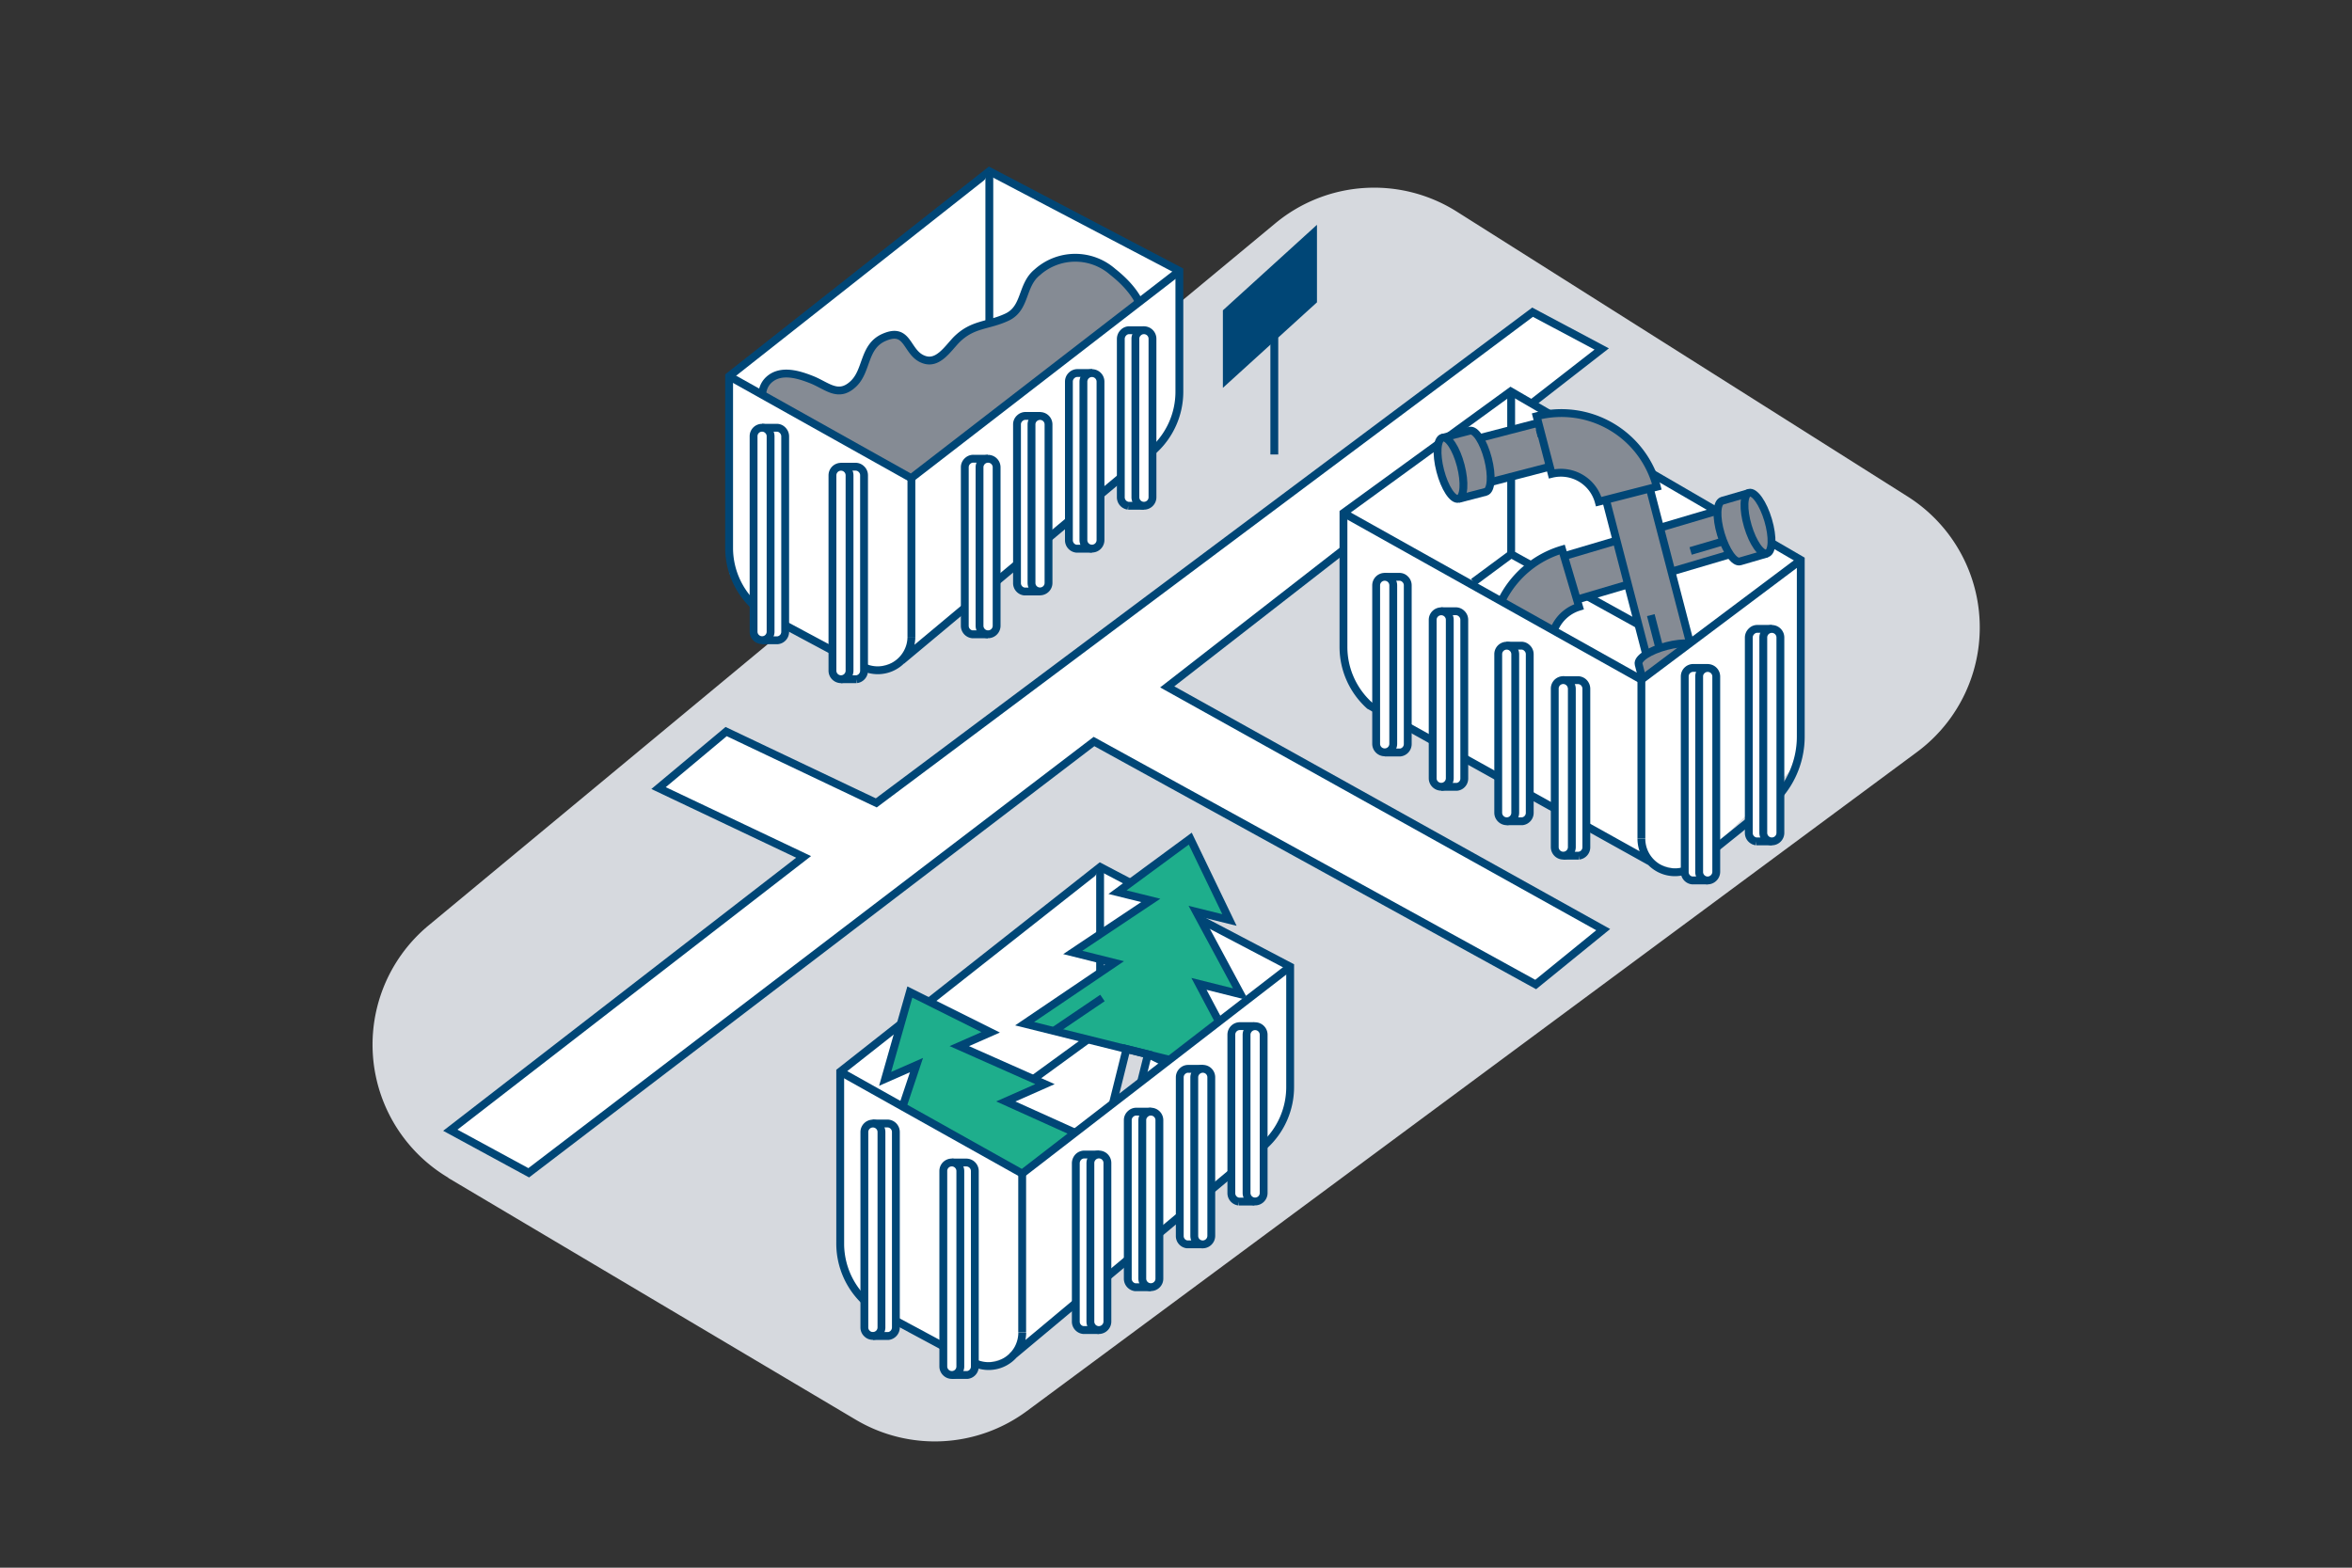 <?xml version="1.0" encoding="UTF-8"?>
<svg xmlns="http://www.w3.org/2000/svg" xmlns:xlink="http://www.w3.org/1999/xlink" id="Milieustraten" viewBox="0 0 300 200">
  <rect x="0" y="0" width="300" height="200" fill="#333333" stroke="none"/>
  <defs>
    <style>.cls-1,.cls-15,.cls-5{fill:none;}.cls-10,.cls-2,.cls-9{fill:#d6d9de;}.cls-3,.cls-6{fill:#fff;}.cls-10,.cls-13,.cls-14,.cls-15,.cls-16,.cls-17,.cls-3,.cls-4,.cls-5,.cls-9{stroke:#004676;}.cls-13,.cls-14,.cls-15,.cls-3,.cls-4,.cls-5{stroke-miterlimit:10;}.cls-4{fill:#004676;}.cls-7{clip-path:url(#clip-path);}.cls-8{fill:#1eae8c;}.cls-9{stroke-miterlimit:10;}.cls-10{stroke-miterlimit:10;}.cls-11{clip-path:url(#clip-path-2);}.cls-12,.cls-13,.cls-14,.cls-16,.cls-17{fill:#858b94;}.cls-13,.cls-15{stroke-linecap:square;}.cls-16{stroke-miterlimit:10;}.cls-17{stroke-miterlimit:10;}.cls-18{clip-path:url(#clip-path-3);}</style>
    <clipPath id="clip-path">
      <polygon class="cls-1" points="110.09 138.56 129.76 149.76 160.96 125.52 175.36 125.52 152.33 103.63 135.87 107.03 102.26 133.52 110.09 138.56"></polygon>
    </clipPath>
    <clipPath id="clip-path-2">
      <polygon class="cls-1" points="231.97 70.11 209.32 86.98 171.33 65.7 180.73 50.43 203.67 44.34 236.02 63.9 231.97 70.11"></polygon>
    </clipPath>
    <clipPath id="clip-path-3">
      <polygon class="cls-1" points="90.35 46.36 116.25 60.73 150.43 34.33 145.91 27.18 136.31 21.85 126.19 17.32 98.69 39 90.35 46.36"></polygon>
    </clipPath>
  </defs>
  <path id="Path_14603" data-name="Path 14603" class="cls-2" d="M57.15,150.26l52,30.86A19.74,19.74,0,0,0,131,180L244.53,95.93a19.77,19.77,0,0,0-1.2-32.58L185.82,27a19.73,19.73,0,0,0-23.15,1.49l-108,89.57a19.75,19.75,0,0,0,2.53,32.2Z"></path>
  <path id="Path_14604" data-name="Path 14604" class="cls-3" d="M139.54,94.6l56.34,31,8.61-7L148.88,87.63,204.3,44.52l-8.82-4.69-83.71,62.6-19.15-9.1L84,100.54l18.5,8.78L57.44,144.19l10,5.43Z"></path>
  <g id="Group_21083" data-name="Group 21083">
    <path id="Path_14605" data-name="Path 14605" class="cls-4" d="M167.48,29.81l-11,10v8.54l11-10Z"></path>
    <line id="Line_1198" data-name="Line 1198" class="cls-5" x1="162.54" y1="43.07" x2="162.54" y2="57.98"></line>
  </g>
  <g id="Group_21093" data-name="Group 21093">
    <g id="Group_21088" data-name="Group 21088">
      <path id="Path_14606" data-name="Path 14606" class="cls-6" d="M140.32,110.61l24.24,12.71v15.4l-.4,2.8-2.91,4.67L129.11,173l-4.74,1.28-14.12-8.4-3.09-4V136.72Z"></path>
      <path id="Path_14607" data-name="Path 14607" class="cls-5" d="M129.12,173l32.13-26.85a10.09,10.09,0,0,0,3.31-7.48V123.32L140.33,110.6l-33.16,26.12v21.93a10.1,10.1,0,0,0,5.17,8.82l11.73,6.3a4.3,4.3,0,0,0,5.81-1.74,4.4,4.4,0,0,0,.51-2h0"></path>
      <line id="Line_1199" data-name="Line 1199" class="cls-5" x1="130.38" y1="149.72" x2="130.38" y2="170"></line>
      <g id="Group_21084" data-name="Group 21084">
        <path id="Path_14609" data-name="Path 14609" class="cls-3" d="M140.16,169.68h-2a1.08,1.08,0,0,1-.94-1.08V148.38a1.17,1.17,0,0,1,.36-.81h0a1.09,1.09,0,0,1,.73-.28h1.88"></path>
        <path id="Path_14610" data-name="Path 14610" class="cls-3" d="M139.08,148.38v20.21a1.08,1.08,0,0,0,1.81.81h0a1.09,1.09,0,0,0,.36-.81V148.38a1.08,1.08,0,0,0-1.81-.81h0A1.09,1.09,0,0,0,139.08,148.38Z"></path>
      </g>
      <path id="Path_14611" data-name="Path 14611" class="cls-3" d="M111.34,170.44h2a1.1,1.1,0,0,0,.93-1.09V144.42a1.09,1.09,0,0,0-.36-.81h0a1.09,1.09,0,0,0-.73-.28h-1.88"></path>
      <path id="Path_14612" data-name="Path 14612" class="cls-3" d="M112.43,144.42v24.93a1.08,1.08,0,0,1-1.09,1.08,1,1,0,0,1-.73-.28h0a1.05,1.05,0,0,1-.36-.8V144.42a1.09,1.09,0,0,1,1.82-.8h0A1.05,1.05,0,0,1,112.43,144.42Z"></path>
      <path id="Path_14613" data-name="Path 14613" class="cls-3" d="M121.41,175.41h2a1.07,1.07,0,0,0,.93-1.08V149.4a1.09,1.09,0,0,0-.36-.81h0a1.09,1.09,0,0,0-.73-.28H121.4"></path>
      <path id="Path_14614" data-name="Path 14614" class="cls-3" d="M122.49,149.4v24.92a1.08,1.08,0,0,1-1.81.81h0a1.09,1.09,0,0,1-.36-.81V149.4a1.08,1.08,0,0,1,1.81-.81h0A1.09,1.09,0,0,1,122.49,149.4Z"></path>
      <g id="Group_21085" data-name="Group 21085">
        <path id="Path_14615" data-name="Path 14615" class="cls-3" d="M146.79,164.22h-2a1.1,1.1,0,0,1-.94-1.09V142.91a1.05,1.05,0,0,1,.36-.8h0a1.05,1.05,0,0,1,.73-.29h1.88"></path>
        <path id="Path_14616" data-name="Path 14616" class="cls-3" d="M145.7,142.91v20.22a1.09,1.09,0,0,0,1.82.8h0a1.07,1.07,0,0,0,.36-.8V142.91a1.09,1.09,0,0,0-1.09-1.09,1.05,1.05,0,0,0-.73.29h0A1.05,1.05,0,0,0,145.7,142.91Z"></path>
      </g>
      <g id="Group_21086" data-name="Group 21086">
        <path id="Path_14617" data-name="Path 14617" class="cls-3" d="M153.41,158.75h-2a1.07,1.07,0,0,1-.93-1.08V137.44a1.07,1.07,0,0,1,.36-.8h0a1,1,0,0,1,.73-.28h1.88"></path>
        <path id="Path_14618" data-name="Path 14618" class="cls-3" d="M152.33,137.45v20.21a1.08,1.08,0,0,0,1.81.81h0a1.09,1.09,0,0,0,.36-.81V137.45a1.08,1.08,0,0,0-1.81-.81h0A1.09,1.09,0,0,0,152.33,137.45Z"></path>
      </g>
      <g id="Group_21087" data-name="Group 21087">
        <path id="Path_14619" data-name="Path 14619" class="cls-3" d="M160,153.29l-2,0a1.08,1.08,0,0,1-.94-1.08V132a1.09,1.09,0,0,1,.36-.81h0a1.09,1.09,0,0,1,.73-.28H160"></path>
        <path id="Path_14620" data-name="Path 14620" class="cls-3" d="M159,132V152.2a1.09,1.09,0,0,0,1.82.8h0a1.07,1.07,0,0,0,.36-.8V132a1.09,1.09,0,0,0-1.82-.8h0A1.11,1.11,0,0,0,159,132Z"></path>
      </g>
      <path id="Path_14621" data-name="Path 14621" class="cls-3" d="M140.32,110.61v20.86l-18.48,13.45"></path>
      <line id="Line_1200" data-name="Line 1200" class="cls-5" x1="140.32" y1="131.46" x2="148.68" y2="135.59"></line>
    </g>
    <g id="Group_21092" data-name="Group 21092">
      <g class="cls-7">
        <g id="Group_21091" data-name="Group 21091">
          <g id="Group_21089" data-name="Group 21089">
            <path id="Path_14622" data-name="Path 14622" class="cls-8" d="M140.9,146.21l-12.61-5.69,5-2.21-10.93-4.85,4-1.76-10.31-5.14-3.15,11.08,4-1.76-3.79,11.34,5-2.22-4.3,13.16Z"></path>
            <line id="Line_1201" data-name="Line 1201" class="cls-5" x1="119.66" y1="149.49" x2="117.39" y2="156.42"></line>
            <rect id="Rectangle_3108" data-name="Rectangle 3108" class="cls-9" x="127.57" y="151.84" width="2.82" height="8.04" transform="translate(-51.93 65.32) rotate(-23.8)"></rect>
            <path id="Path_14623" data-name="Path 14623" class="cls-5" d="M140.9,146.21l-12.61-5.69,5-2.21-10.93-4.85,4-1.76-10.31-5.14-3.15,11.08,4-1.76-3.79,11.34,5-2.22-4.3,13.16Z"></path>
          </g>
          <g id="Group_21090" data-name="Group 21090">
            <path id="Path_14624" data-name="Path 14624" class="cls-8" d="M159.42,137.75l-6.49-12.23,5.32,1.33-5.67-10.53,4.24,1.05-5-10.38-9.28,6.83,4.24,1.05-9.95,6.64,5.33,1.33-11.47,7.76Z"></path>
            <line id="Line_1202" data-name="Line 1202" class="cls-5" x1="140.62" y1="127.32" x2="134.58" y2="131.41"></line>
            <rect id="Rectangle_3109" data-name="Rectangle 3109" class="cls-10" x="140.07" y="136.66" width="8.04" height="2.82" transform="translate(-24.71 244.53) rotate(-76.02)"></rect>
            <path id="Path_14625" data-name="Path 14625" class="cls-5" d="M159.42,137.75l-6.49-12.23,5.32,1.33-5.67-10.53,4.24,1.05-5-10.38-9.28,6.83,4.24,1.05-9.95,6.64,5.33,1.33-11.47,7.76Z"></path>
          </g>
        </g>
      </g>
    </g>
    <path id="Path_14627" data-name="Path 14627" class="cls-5" d="M107.17,136.72l23.21,13,34.18-26.4"></path>
  </g>
  <g id="Group_21099" data-name="Group 21099">
    <g id="Group_21098" data-name="Group 21098">
      <path id="Path_14628" data-name="Path 14628" class="cls-6" d="M126.19,21.85l24.24,12.71V50l-.4,2.81-2.92,4.67L115,84.28l-4.74,1.28-14.12-8.4-3.09-4V48Z"></path>
      <path id="Path_14629" data-name="Path 14629" class="cls-5" d="M115,84.28l32.14-26.85A10.09,10.09,0,0,0,150.43,50V34.56L126.19,21.84,93,48V69.89a10.1,10.1,0,0,0,5.17,8.82L109.93,85a4.29,4.29,0,0,0,5.81-1.75,4.22,4.22,0,0,0,.51-2h0"></path>
      <line id="Line_1203" data-name="Line 1203" class="cls-5" x1="116.25" y1="60.96" x2="116.25" y2="81.24"></line>
      <g id="Group_21094" data-name="Group 21094">
        <path id="Path_14631" data-name="Path 14631" class="cls-3" d="M126,80.92h-2a1.09,1.09,0,0,1-.94-1.08V59.61a1.07,1.07,0,0,1,.36-.8h0a1.05,1.05,0,0,1,.73-.29H126"></path>
        <path id="Path_14632" data-name="Path 14632" class="cls-3" d="M124.94,59.62V79.83a1.09,1.09,0,0,0,1.82.81h0a1.09,1.09,0,0,0,.36-.81V59.62a1.09,1.09,0,0,0-1.82-.81h0A1.09,1.09,0,0,0,124.94,59.62Z"></path>
      </g>
      <path id="Path_14633" data-name="Path 14633" class="cls-3" d="M97.21,81.68l2,0a1.08,1.08,0,0,0,.94-1.08V55.66a1.1,1.1,0,0,0-.37-.81h0a1,1,0,0,0-.72-.28H97.2"></path>
      <path id="Path_14634" data-name="Path 14634" class="cls-3" d="M98.29,55.66V80.59a1.08,1.08,0,0,1-1.08,1.08,1.09,1.09,0,0,1-.73-.28h0a1.07,1.07,0,0,1-.36-.8V55.66a1.08,1.08,0,0,1,1.08-1.09,1.05,1.05,0,0,1,.73.29h0A1.05,1.05,0,0,1,98.29,55.66Z"></path>
      <path id="Path_14635" data-name="Path 14635" class="cls-3" d="M107.27,86.65h2a1.09,1.09,0,0,0,.94-1.08V60.63a1.07,1.07,0,0,0-.36-.8h0a1.05,1.05,0,0,0-.73-.29h-1.88"></path>
      <path id="Path_14636" data-name="Path 14636" class="cls-3" d="M108.36,60.64V85.56a1.09,1.09,0,0,1-1.82.81h0a1.09,1.09,0,0,1-.36-.81V60.64a1.09,1.09,0,0,1,1.82-.81h0A1.09,1.09,0,0,1,108.36,60.64Z"></path>
      <g id="Group_21095" data-name="Group 21095">
        <path id="Path_14637" data-name="Path 14637" class="cls-3" d="M132.66,75.46l-2,0a1.07,1.07,0,0,1-.94-1.08V54.15a1.05,1.05,0,0,1,.36-.8h0a1.05,1.05,0,0,1,.73-.29h1.88"></path>
        <path id="Path_14638" data-name="Path 14638" class="cls-3" d="M131.57,54.15V74.37a1.08,1.08,0,0,0,1.08,1.08,1.09,1.09,0,0,0,.73-.28h0a1.07,1.07,0,0,0,.36-.8V54.15a1.08,1.08,0,0,0-1.08-1.08,1.09,1.09,0,0,0-.73.28h0A1.05,1.05,0,0,0,131.57,54.15Z"></path>
      </g>
      <g id="Group_21096" data-name="Group 21096">
        <path id="Path_14639" data-name="Path 14639" class="cls-3" d="M139.28,70h-2a1.09,1.09,0,0,1-.94-1.08V48.68a1.07,1.07,0,0,1,.36-.8h0a1.05,1.05,0,0,1,.73-.29h1.88"></path>
        <path id="Path_14640" data-name="Path 14640" class="cls-3" d="M138.19,48.69V68.9a1.09,1.09,0,0,0,1.82.81h0a1.09,1.09,0,0,0,.36-.81V48.69a1.09,1.09,0,0,0-1.82-.81h0A1.13,1.13,0,0,0,138.19,48.69Z"></path>
      </g>
      <g id="Group_21097" data-name="Group 21097">
        <path id="Path_14641" data-name="Path 14641" class="cls-3" d="M145.9,64.52h-2a1.09,1.09,0,0,1-.94-1.08V43.22a1.14,1.14,0,0,1,.37-.81h0a1,1,0,0,1,.72-.28h1.89"></path>
        <path id="Path_14642" data-name="Path 14642" class="cls-3" d="M144.82,43.22V63.44a1.09,1.09,0,0,0,1.82.8h0a1.07,1.07,0,0,0,.36-.8V43.22a1.09,1.09,0,0,0-1.09-1.09,1.05,1.05,0,0,0-.73.29h0A1.05,1.05,0,0,0,144.82,43.22Z"></path>
      </g>
      <path id="Path_14643" data-name="Path 14643" class="cls-3" d="M126.19,21.85V42.7L107.71,56.16"></path>
      <line id="Line_1204" data-name="Line 1204" class="cls-5" x1="126.19" y1="42.7" x2="134.55" y2="46.83"></line>
    </g>
  </g>
  <g id="Group_21120" data-name="Group 21120">
    <path id="Path_14644" data-name="Path 14644" class="cls-6" d="M192.75,49.93l37,21.49V93.36l-1.18,4.73-4,4.09-9.19,9.13L210.62,110l-36-20-2.92-4.72-.39-19.86Z"></path>
    <path id="Path_14645" data-name="Path 14645" class="cls-5" d="M209.36,107h0a4.28,4.28,0,0,0,4.28,4.28,4.22,4.22,0,0,0,2-.51l9.75-7.84a11.49,11.49,0,0,0,4.3-9V71.43l-37-21.5L171.36,65.44v17.1A10.06,10.06,0,0,0,174.68,90l35.94,20"></path>
    <line id="Line_1205" data-name="Line 1205" class="cls-5" x1="209.36" y1="86.71" x2="209.36" y2="106.99"></line>
    <g id="Group_21100" data-name="Group 21100">
      <path id="Path_14646" data-name="Path 14646" class="cls-3" d="M226,107.34h-2a1.09,1.09,0,0,1-.94-1.08V81.32a1.12,1.12,0,0,1,.37-.8h0a1,1,0,0,1,.73-.29H226"></path>
      <path id="Path_14647" data-name="Path 14647" class="cls-3" d="M224.91,81.33v24.92a1.09,1.09,0,0,0,1.82.81h0a1.09,1.09,0,0,0,.36-.81V81.33a1.09,1.09,0,0,0-1.82-.81h0A1.09,1.09,0,0,0,224.91,81.33Z"></path>
    </g>
    <g id="Group_21101" data-name="Group 21101">
      <path id="Path_14648" data-name="Path 14648" class="cls-3" d="M217.82,112.32h-2a1.08,1.08,0,0,1-.93-1.09V86.3a1.09,1.09,0,0,1,.36-.81h0a1.09,1.09,0,0,1,.73-.28h1.88"></path>
      <path id="Path_14649" data-name="Path 14649" class="cls-3" d="M216.73,86.3v24.93a1.08,1.08,0,0,0,1.82.8h0a1.09,1.09,0,0,0,.36-.8V86.3a1.09,1.09,0,0,0-1.82-.8h0A1.05,1.05,0,0,0,216.73,86.3Z"></path>
    </g>
    <path id="Path_14650" data-name="Path 14650" class="cls-5" d="M192.75,49.93V70.7l21.84,12.08"></path>
    <line id="Line_1206" data-name="Line 1206" class="cls-5" x1="192.75" y1="70.7" x2="187.94" y2="74.26"></line>
    <g id="Group_21102" data-name="Group 21102">
      <path id="Path_14651" data-name="Path 14651" class="cls-3" d="M176.62,96h2a1.09,1.09,0,0,0,.94-1.08V74.67a1.07,1.07,0,0,0-.36-.8h0a1,1,0,0,0-.73-.28h-1.88"></path>
      <path id="Path_14652" data-name="Path 14652" class="cls-3" d="M177.71,74.68V94.89a1.09,1.09,0,0,1-1.82.81h0a1.09,1.09,0,0,1-.36-.81V74.68a1.09,1.09,0,0,1,1.82-.81h0A1.09,1.09,0,0,1,177.71,74.68Z"></path>
    </g>
    <g id="Group_21103" data-name="Group 21103">
      <path id="Path_14653" data-name="Path 14653" class="cls-3" d="M183.84,100.38l2,0a1.06,1.06,0,0,0,.93-1.07V79.07a1.07,1.07,0,0,0-.36-.8h0a1.05,1.05,0,0,0-.73-.29h-1.87"></path>
      <path id="Path_14654" data-name="Path 14654" class="cls-3" d="M184.92,79.07V99.29a1.09,1.09,0,0,1-1.82.8h0a1.07,1.07,0,0,1-.36-.8V79.07a1.09,1.09,0,0,1,1.82-.8h0A1.07,1.07,0,0,1,184.92,79.07Z"></path>
    </g>
    <g id="Group_21104" data-name="Group 21104">
      <path id="Path_14655" data-name="Path 14655" class="cls-3" d="M192.19,104.77h2a1.08,1.08,0,0,0,.93-1.08V83.46a1.07,1.07,0,0,0-.36-.8h0a1,1,0,0,0-.73-.29h-1.88"></path>
      <path id="Path_14656" data-name="Path 14656" class="cls-3" d="M193.27,83.47v20.21a1.08,1.08,0,0,1-1.81.81h0a1.09,1.09,0,0,1-.36-.81V83.47a1.08,1.08,0,0,1,1.81-.81h0A1.09,1.09,0,0,1,193.27,83.47Z"></path>
    </g>
    <g id="Group_21105" data-name="Group 21105">
      <path id="Path_14657" data-name="Path 14657" class="cls-3" d="M199.4,109.16h2a1.08,1.08,0,0,0,.94-1.07V87.86a1.13,1.13,0,0,0-.36-.81h0a1.09,1.09,0,0,0-.73-.28h-1.89"></path>
      <path id="Path_14658" data-name="Path 14658" class="cls-3" d="M200.49,87.86v20.21a1.09,1.09,0,0,1-1.82.81h0a1.09,1.09,0,0,1-.36-.81V87.86a1.08,1.08,0,0,1,1.81-.81h0A1.14,1.14,0,0,1,200.49,87.86Z"></path>
    </g>
    <g id="Group_21119" data-name="Group 21119">
      <g class="cls-11">
        <g id="Group_21118" data-name="Group 21118">
          <g id="Group_21111" data-name="Group 21111">
            <rect id="Rectangle_3110" data-name="Rectangle 3110" class="cls-12" x="192.93" y="84.45" width="5.41" height="7.61" transform="matrix(0.96, -0.28, 0.28, 0.96, -17, 59.15)"></rect>
            <rect id="Rectangle_3111" data-name="Rectangle 3111" class="cls-12" x="199.9" y="67.99" width="20.02" height="5.78" transform="translate(-11.48 62.49) rotate(-16.49)"></rect>
            <g id="Group_21106" data-name="Group 21106">
              <path id="Path_14659" data-name="Path 14659" class="cls-13" d="M192.82,85.12a9,9,0,0,1,.82-7"></path>
            </g>
            <g id="Group_21107" data-name="Group 21107">
              <line id="Line_1207" data-name="Line 1207" class="cls-5" x1="220.65" y1="70.72" x2="201.14" y2="76.49"></line>
              <line id="Line_1208" data-name="Line 1208" class="cls-5" x1="199.5" y1="70.95" x2="219.08" y2="65.15"></line>
              <line id="Line_1209" data-name="Line 1209" class="cls-5" x1="193.79" y1="92.88" x2="191.6" y2="85.48"></line>
              <line id="Line_1210" data-name="Line 1210" class="cls-5" x1="197.14" y1="83.84" x2="199.35" y2="91.3"></line>
            </g>
            <g id="Group_21108" data-name="Group 21108">
              <path id="Path_14660" data-name="Path 14660" class="cls-14" d="M190.76,85.73a12.58,12.58,0,0,1,8.49-15.62l2.16,7.3a5,5,0,0,0-3.35,6.16Z"></path>
            </g>
            <line id="Line_1211" data-name="Line 1211" class="cls-15" x1="216.12" y1="70.15" x2="219.81" y2="69.06"></line>
            <g id="Group_21109" data-name="Group 21109">
              <path id="Path_14661" data-name="Path 14661" class="cls-14" d="M225.38,70.62l-3.43,1c-.73.22-1.81-1.34-2.45-3.48s-.56-4,.16-4.25l3.43-1"></path>
              <ellipse id="Ellipse_1096" data-name="Ellipse 1096" class="cls-16" cx="224.23" cy="66.75" rx="1.35" ry="4.03" transform="translate(-9.72 66.38) rotate(-16.49)"></ellipse>
            </g>
            <g id="Group_21110" data-name="Group 21110">
              <path id="Path_14662" data-name="Path 14662" class="cls-14" d="M193.9,97.6l-1-3.43c-.22-.72,1.34-1.81,3.48-2.44s4-.57,4.25.15l1,3.43"></path>
              <ellipse id="Ellipse_1097" data-name="Ellipse 1097" class="cls-16" cx="197.77" cy="96.46" rx="4.03" ry="1.35" transform="translate(-19.24 60.09) rotate(-16.49)"></ellipse>
            </g>
          </g>
          <g id="Group_21117" data-name="Group 21117">
            <rect id="Rectangle_3112" data-name="Rectangle 3112" class="cls-12" x="189.46" y="55.18" width="7.61" height="5.41" transform="translate(-8.35 50.5) rotate(-14.58)"></rect>
            <rect id="Rectangle_3113" data-name="Rectangle 3113" class="cls-12" x="207.27" y="62.73" width="5.78" height="20.02" transform="translate(-11.54 55.23) rotate(-14.58)"></rect>
            <g id="Group_21112" data-name="Group 21112">
              <path id="Path_14663" data-name="Path 14663" class="cls-13" d="M196.5,55.18a9.1,9.1,0,0,1,7,1.06"></path>
            </g>
            <g id="Group_21113" data-name="Group 21113">
              <line id="Line_1212" data-name="Line 1212" class="cls-5" x1="209.97" y1="83.48" x2="204.85" y2="63.78"></line>
              <line id="Line_1213" data-name="Line 1213" class="cls-5" x1="210.44" y1="62.33" x2="215.58" y2="82.1"></line>
              <line id="Line_1214" data-name="Line 1214" class="cls-5" x1="188.71" y1="55.89" x2="196.18" y2="53.95"></line>
              <line id="Line_1215" data-name="Line 1215" class="cls-5" x1="197.64" y1="59.55" x2="190.1" y2="61.51"></line>
            </g>
            <g id="Group_21114" data-name="Group 21114">
              <path id="Path_14664" data-name="Path 14664" class="cls-14" d="M196,53.1a12.58,12.58,0,0,1,15.33,9L203.92,64a5,5,0,0,0-6-3.55Z"></path>
            </g>
            <line id="Line_1216" data-name="Line 1216" class="cls-15" x1="210.69" y1="78.96" x2="211.66" y2="82.7"></line>
            <g id="Group_21115" data-name="Group 21115">
              <path id="Path_14665" data-name="Path 14665" class="cls-14" d="M209.91,88.21l-.9-3.47c-.19-.72,1.41-1.76,3.56-2.32s4.06-.43,4.24.29l.9,3.47"></path>
              <ellipse id="Ellipse_1098" data-name="Ellipse 1098" class="cls-17" cx="213.81" cy="87.19" rx="4.03" ry="1.35" transform="translate(-15.06 56.62) rotate(-14.58)"></ellipse>
            </g>
            <g id="Group_21116" data-name="Group 21116">
              <path id="Path_14666" data-name="Path 14666" class="cls-14" d="M184,55.85l3.47-.9c.72-.19,1.76,1.4,2.32,3.56s.43,4.05-.29,4.24l-3.47.9"></path>
              <ellipse id="Ellipse_1099" data-name="Ellipse 1099" class="cls-17" cx="185.01" cy="59.75" rx="1.35" ry="4.03" transform="translate(-9.08 48.48) rotate(-14.58)"></ellipse>
            </g>
          </g>
        </g>
      </g>
    </g>
    <path id="Path_14668" data-name="Path 14668" class="cls-5" d="M229.72,71.43,209.36,86.71l-38-21.27"></path>
  </g>
  <g id="Group_21122" data-name="Group 21122">
    <g class="cls-18">
      <g id="Group_21121" data-name="Group 21121">
        <path id="Path_14669" data-name="Path 14669" class="cls-14" d="M97.46,54c-.1-1.89-.88-4.22.65-5.58s3.83-.61,5.38,0c2,.78,3.43,2.4,5.38.53,1.76-1.69,1.25-4.72,3.85-5.89,3.23-1.44,2.81,2,5.13,2.81,1.78.64,3-1.33,4.14-2.52,2.11-2.1,4-1.74,6.45-2.89s1.81-4.06,3.86-5.72a7.26,7.26,0,0,1,9.63-.06c2.68,2.11,5,5.15,3.54,8.47-2,4.76-6.61,8.73-10.78,11.52-4.87,3.27-10.47,7.77-16.18,9.41-5,1.44-10.07,2.08-14.51-1.08C101.66,61.37,97.61,56.81,97.46,54Z"></path>
      </g>
    </g>
  </g>
  <path id="Path_14671" data-name="Path 14671" class="cls-5" d="M93,48l23.22,13,34.18-26.4"></path>
</svg>
